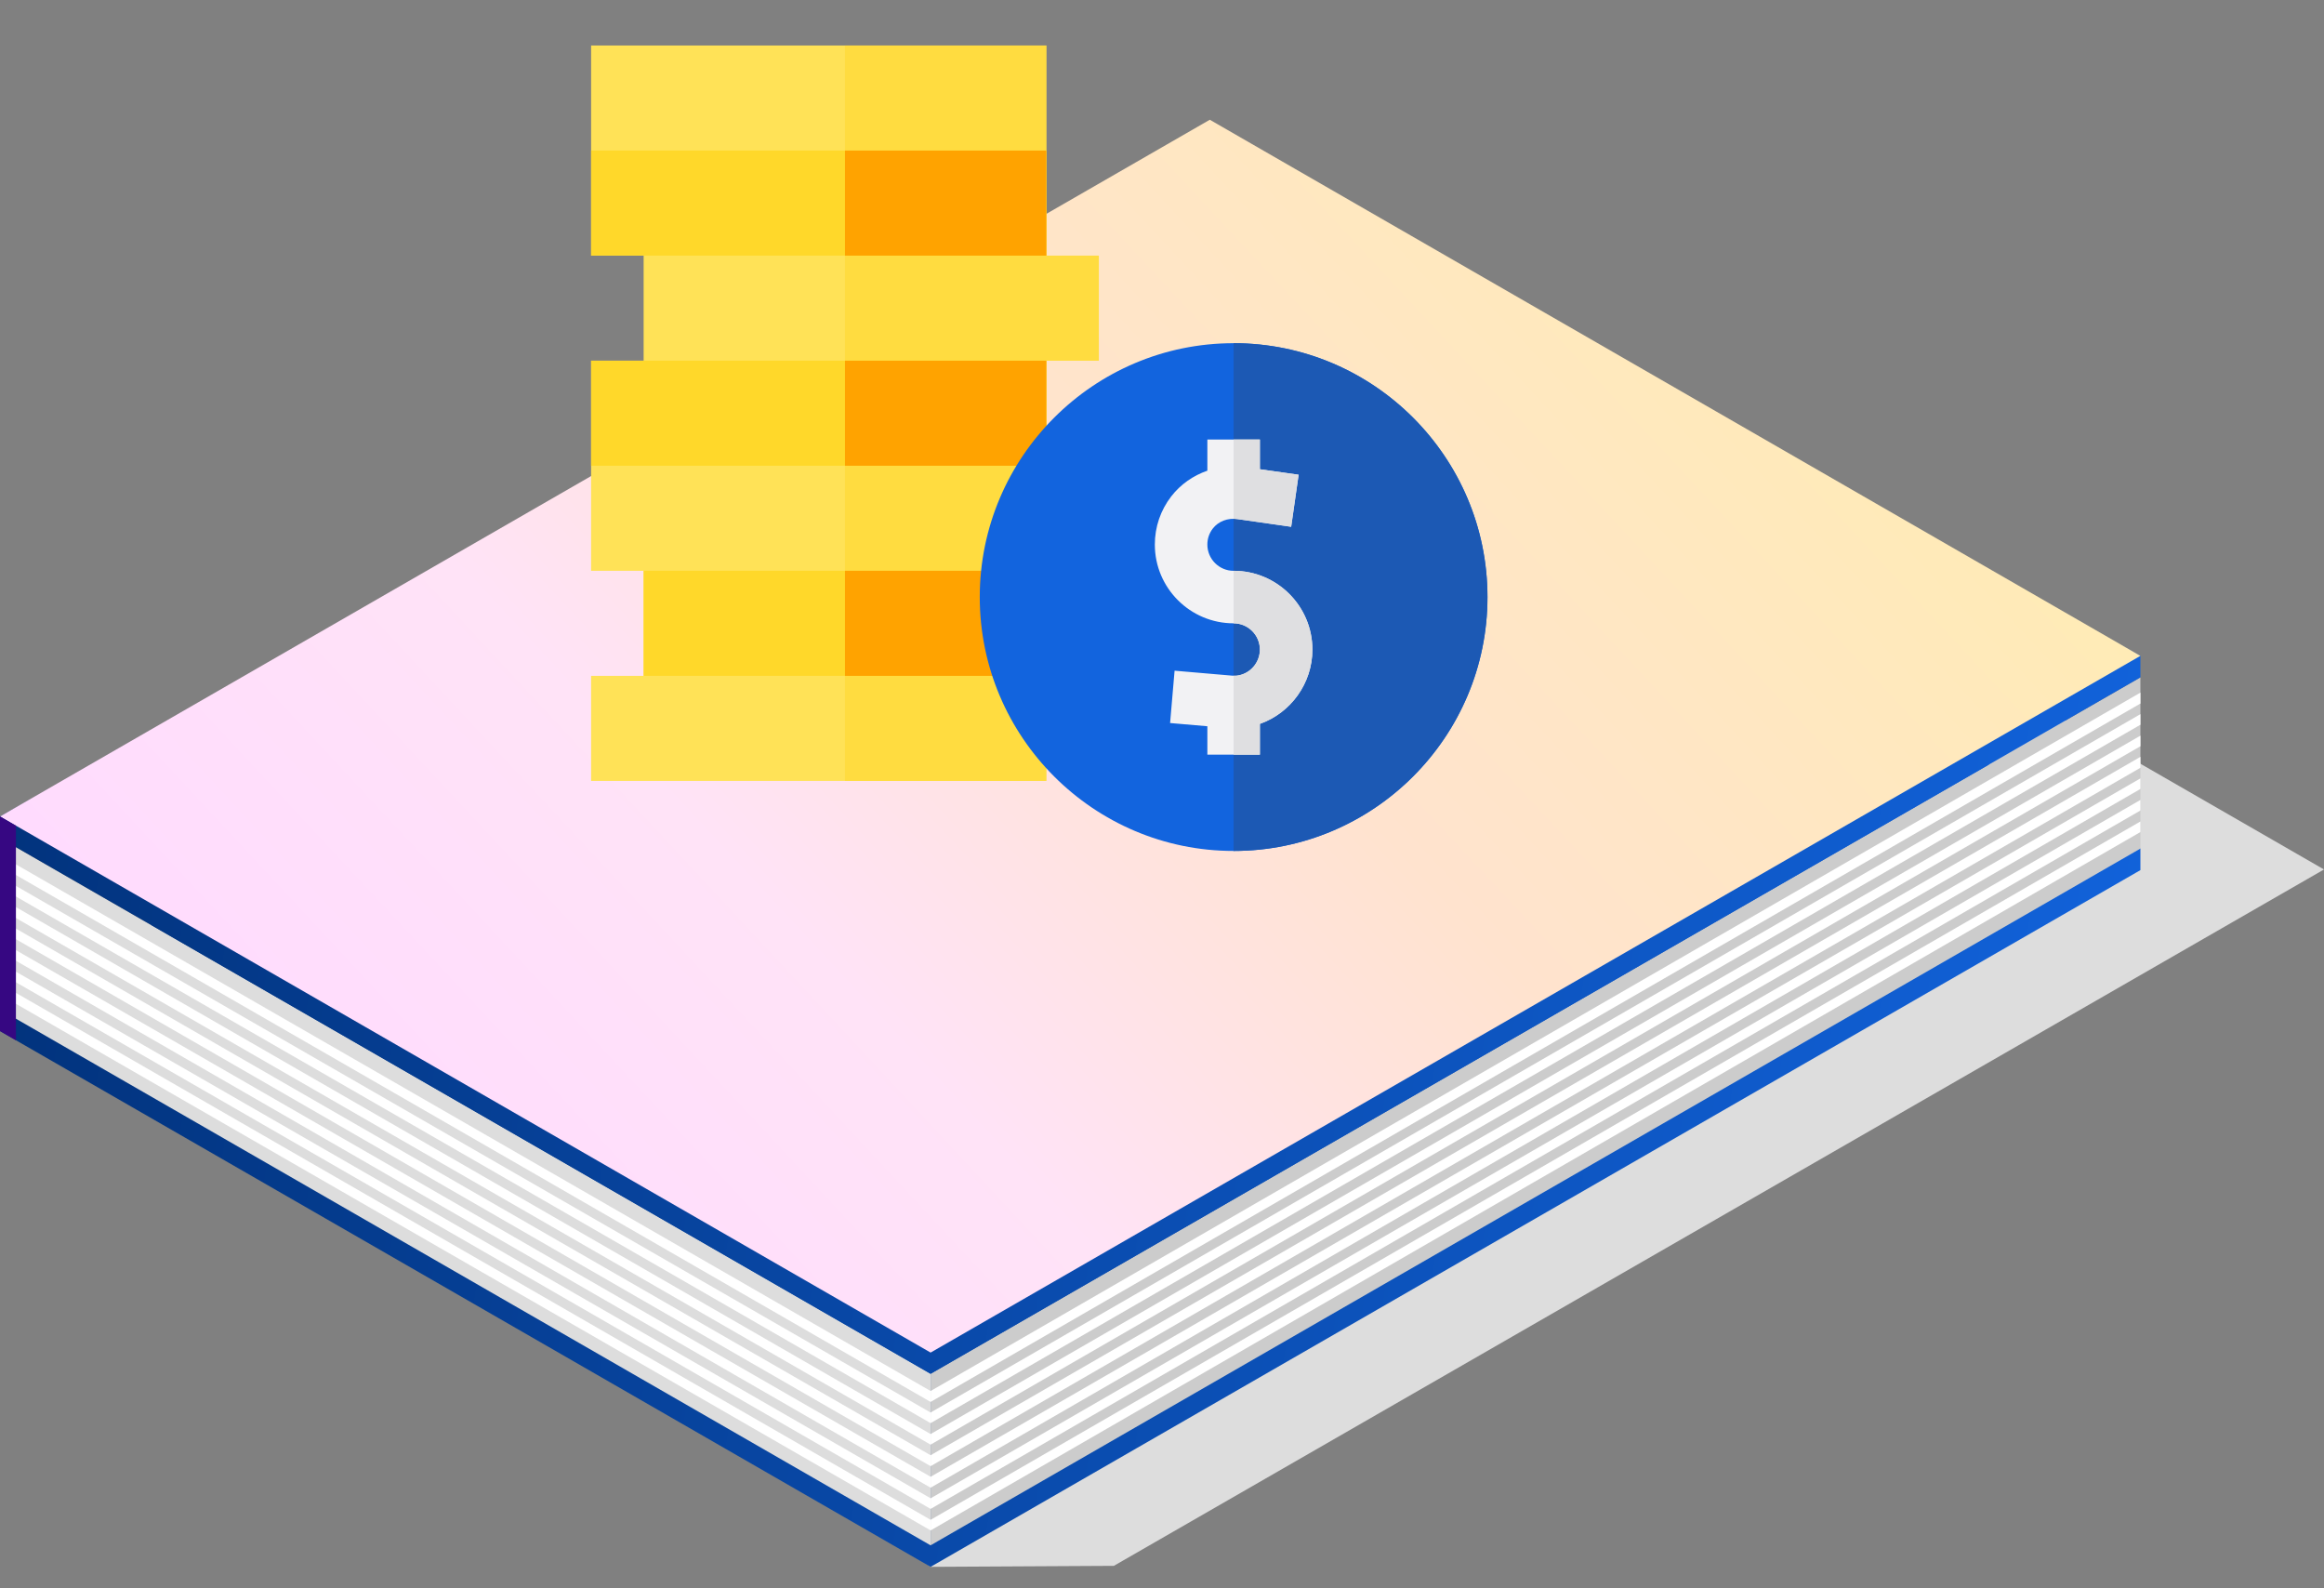 <svg width="60" height="41" viewBox="0 0 60 41" fill="none" xmlns="http://www.w3.org/2000/svg">
<rect x="0" y="0" width="60" height="41" fill="#808080" stroke="none"/>
<path d="M28.757 40.42L24.026 40.446L4.731 26.59L35.966 8.604L60 22.444L28.757 40.42Z" fill="#DDDDDD"/>
<path d="M24.026 40.446L0 26.616V26.06L31.234 8.63L55.26 21.905V22.461L24.026 40.446Z" fill="url(#paint0_linear)"/>
<path d="M24.026 39.89L55.26 21.905V17.486L24.026 35.462V39.89Z" fill="#CCCCCC"/>
<path d="M24.026 39.891L0 26.06V21.632L24.026 35.463V39.891Z" fill="#DDDDDD"/>
<path d="M24.026 36.189L0 22.35V22.076L24.026 35.907V36.189Z" fill="white"/>
<path d="M24.026 36.736L0 22.905V22.632L24.026 36.463V36.736Z" fill="white"/>
<path d="M24.026 37.292L0 23.461V23.179L24.026 37.018V37.292Z" fill="white"/>
<path d="M24.026 37.847L0 24.008V23.734L24.026 37.565V37.847Z" fill="white"/>
<path d="M24.026 38.403L0 24.564V24.29L24.026 38.121V38.403Z" fill="white"/>
<path d="M24.026 38.95L0 25.119V24.846L24.026 38.676V38.95Z" fill="white"/>
<path d="M24.026 39.505L0 25.675V25.393L24.026 39.232V39.505Z" fill="white"/>
<path d="M24.026 36.189L55.26 18.161V17.879L24.026 35.907V36.189Z" fill="white"/>
<path d="M24.026 36.736L55.26 18.708V18.435L24.026 36.462V36.736Z" fill="white"/>
<path d="M24.026 37.291L55.26 19.263V18.99L24.026 37.018V37.291Z" fill="white"/>
<path d="M24.026 37.847L55.26 19.819V19.537L24.026 37.565V37.847Z" fill="white"/>
<path d="M24.026 38.403L55.26 20.366V20.093L24.026 38.121V38.403Z" fill="white"/>
<path d="M24.026 38.95L55.26 20.922V20.649L24.026 38.677V38.95Z" fill="white"/>
<path d="M24.026 39.506L55.26 21.478V21.205L24.026 39.232V39.506Z" fill="white"/>
<path d="M24.026 35.462L0 21.632V21.076L31.234 3.646L55.26 16.93V17.486L24.026 35.462Z" fill="url(#paint1_linear)"/>
<path d="M24.026 34.915L0 21.076L31.234 3.091L55.26 16.93L24.026 34.915Z" fill="url(#paint2_linear)"/>
<path d="M0 26.615V21.076L0.411 21.315V26.854L0 26.615Z" fill="#360782"/>
<g clip-path="url(#clip0)">
<path d="M27.013 9.311H28.369V6.599H27.013V3.887V1.175H15.261V3.887V6.599H16.617V9.311H15.261V12.023V14.735H16.617V17.447H15.261V20.158H27.013V17.447H28.369V14.735H27.013V12.023V9.311Z" fill="#FFE257"/>
<path d="M27.013 9.311H28.369V6.599H27.013V3.887V1.175H21.815V20.158H27.013V17.447H28.369V14.735H27.013V12.023V9.311Z" fill="#FFDC40"/>
<path d="M28.369 14.734H16.617V17.446H28.369V14.734Z" fill="#FFD82A"/>
<path d="M27.013 9.311H15.261V12.023H27.013V9.311Z" fill="#FFD82A"/>
<path d="M27.013 3.887H15.261V6.599H27.013V3.887Z" fill="#FFD82A"/>
<path d="M27.013 9.311H21.815V12.022H27.013V9.311Z" fill="#FFA300"/>
<path d="M27.013 3.887H21.815V6.599H27.013V3.887Z" fill="#FFA300"/>
<path d="M28.369 14.734H21.815V17.446H28.369V14.734Z" fill="#FFA300"/>
<path d="M31.849 21.966C28.235 21.966 25.295 19.026 25.295 15.413C25.295 11.799 28.235 8.859 31.849 8.859C35.463 8.859 38.403 11.799 38.403 15.413C38.403 19.026 35.463 21.966 31.849 21.966Z" fill="#1264DE"/>
<path d="M31.849 8.859V21.966C35.463 21.966 38.403 19.026 38.403 15.413C38.403 11.799 35.463 8.859 31.849 8.859Z" fill="#1C59B4"/>
<path d="M33.883 16.768C33.883 15.647 32.97 14.735 31.849 14.735C31.475 14.735 31.171 14.43 31.171 14.057C31.171 13.905 31.22 13.762 31.312 13.643C31.455 13.457 31.7 13.364 31.949 13.4L33.335 13.598L33.527 12.255L32.527 12.113V11.345H31.171V12.15C30.806 12.276 30.48 12.502 30.239 12.813C29.962 13.172 29.815 13.602 29.815 14.057C29.815 15.178 30.727 16.09 31.849 16.09C32.223 16.09 32.527 16.395 32.527 16.768C32.527 17.108 32.274 17.396 31.939 17.441C31.905 17.445 31.863 17.445 31.812 17.441L30.325 17.313L30.209 18.664L31.171 18.747V19.48H32.527V18.686C33.323 18.404 33.883 17.642 33.883 16.768Z" fill="#F2F2F4"/>
<path d="M31.849 11.345V13.393C31.882 13.393 31.916 13.395 31.949 13.4L33.335 13.598L33.527 12.255L32.527 12.113V11.345H31.849Z" fill="#DFDFE1"/>
<path d="M31.849 14.734V16.09C32.223 16.09 32.527 16.394 32.527 16.768C32.527 17.107 32.274 17.396 31.939 17.44C31.914 17.444 31.883 17.445 31.849 17.443V19.48H32.527V18.686C33.323 18.404 33.883 17.642 33.883 16.768C33.883 15.647 32.97 14.734 31.849 14.734Z" fill="#DFDFE1"/>
</g>
<defs>
<linearGradient id="paint0_linear" x1="0" y1="8.63" x2="58.633" y2="17.1" gradientUnits="userSpaceOnUse">
<stop stop-color="#013179"/>
<stop offset="1" stop-color="#1264DE"/>
</linearGradient>
<linearGradient id="paint1_linear" x1="0" y1="3.646" x2="58.633" y2="12.116" gradientUnits="userSpaceOnUse">
<stop stop-color="#013179"/>
<stop offset="1" stop-color="#1264DE"/>
</linearGradient>
<linearGradient id="paint2_linear" x1="5.53" y1="27.026" x2="37.217" y2="-2.461" gradientUnits="userSpaceOnUse">
<stop stop-color="#FFDBFE"/>
<stop offset="0.3" stop-color="#FFE3F7"/>
<stop offset="0.6" stop-color="#FFE3CE"/>
<stop offset="1" stop-color="#FFEBB6"/>
</linearGradient>
<clipPath id="clip0">
<rect width="23.141" height="23.141" fill="white" transform="translate(15.261)"/>
</clipPath>
</defs>
</svg>
